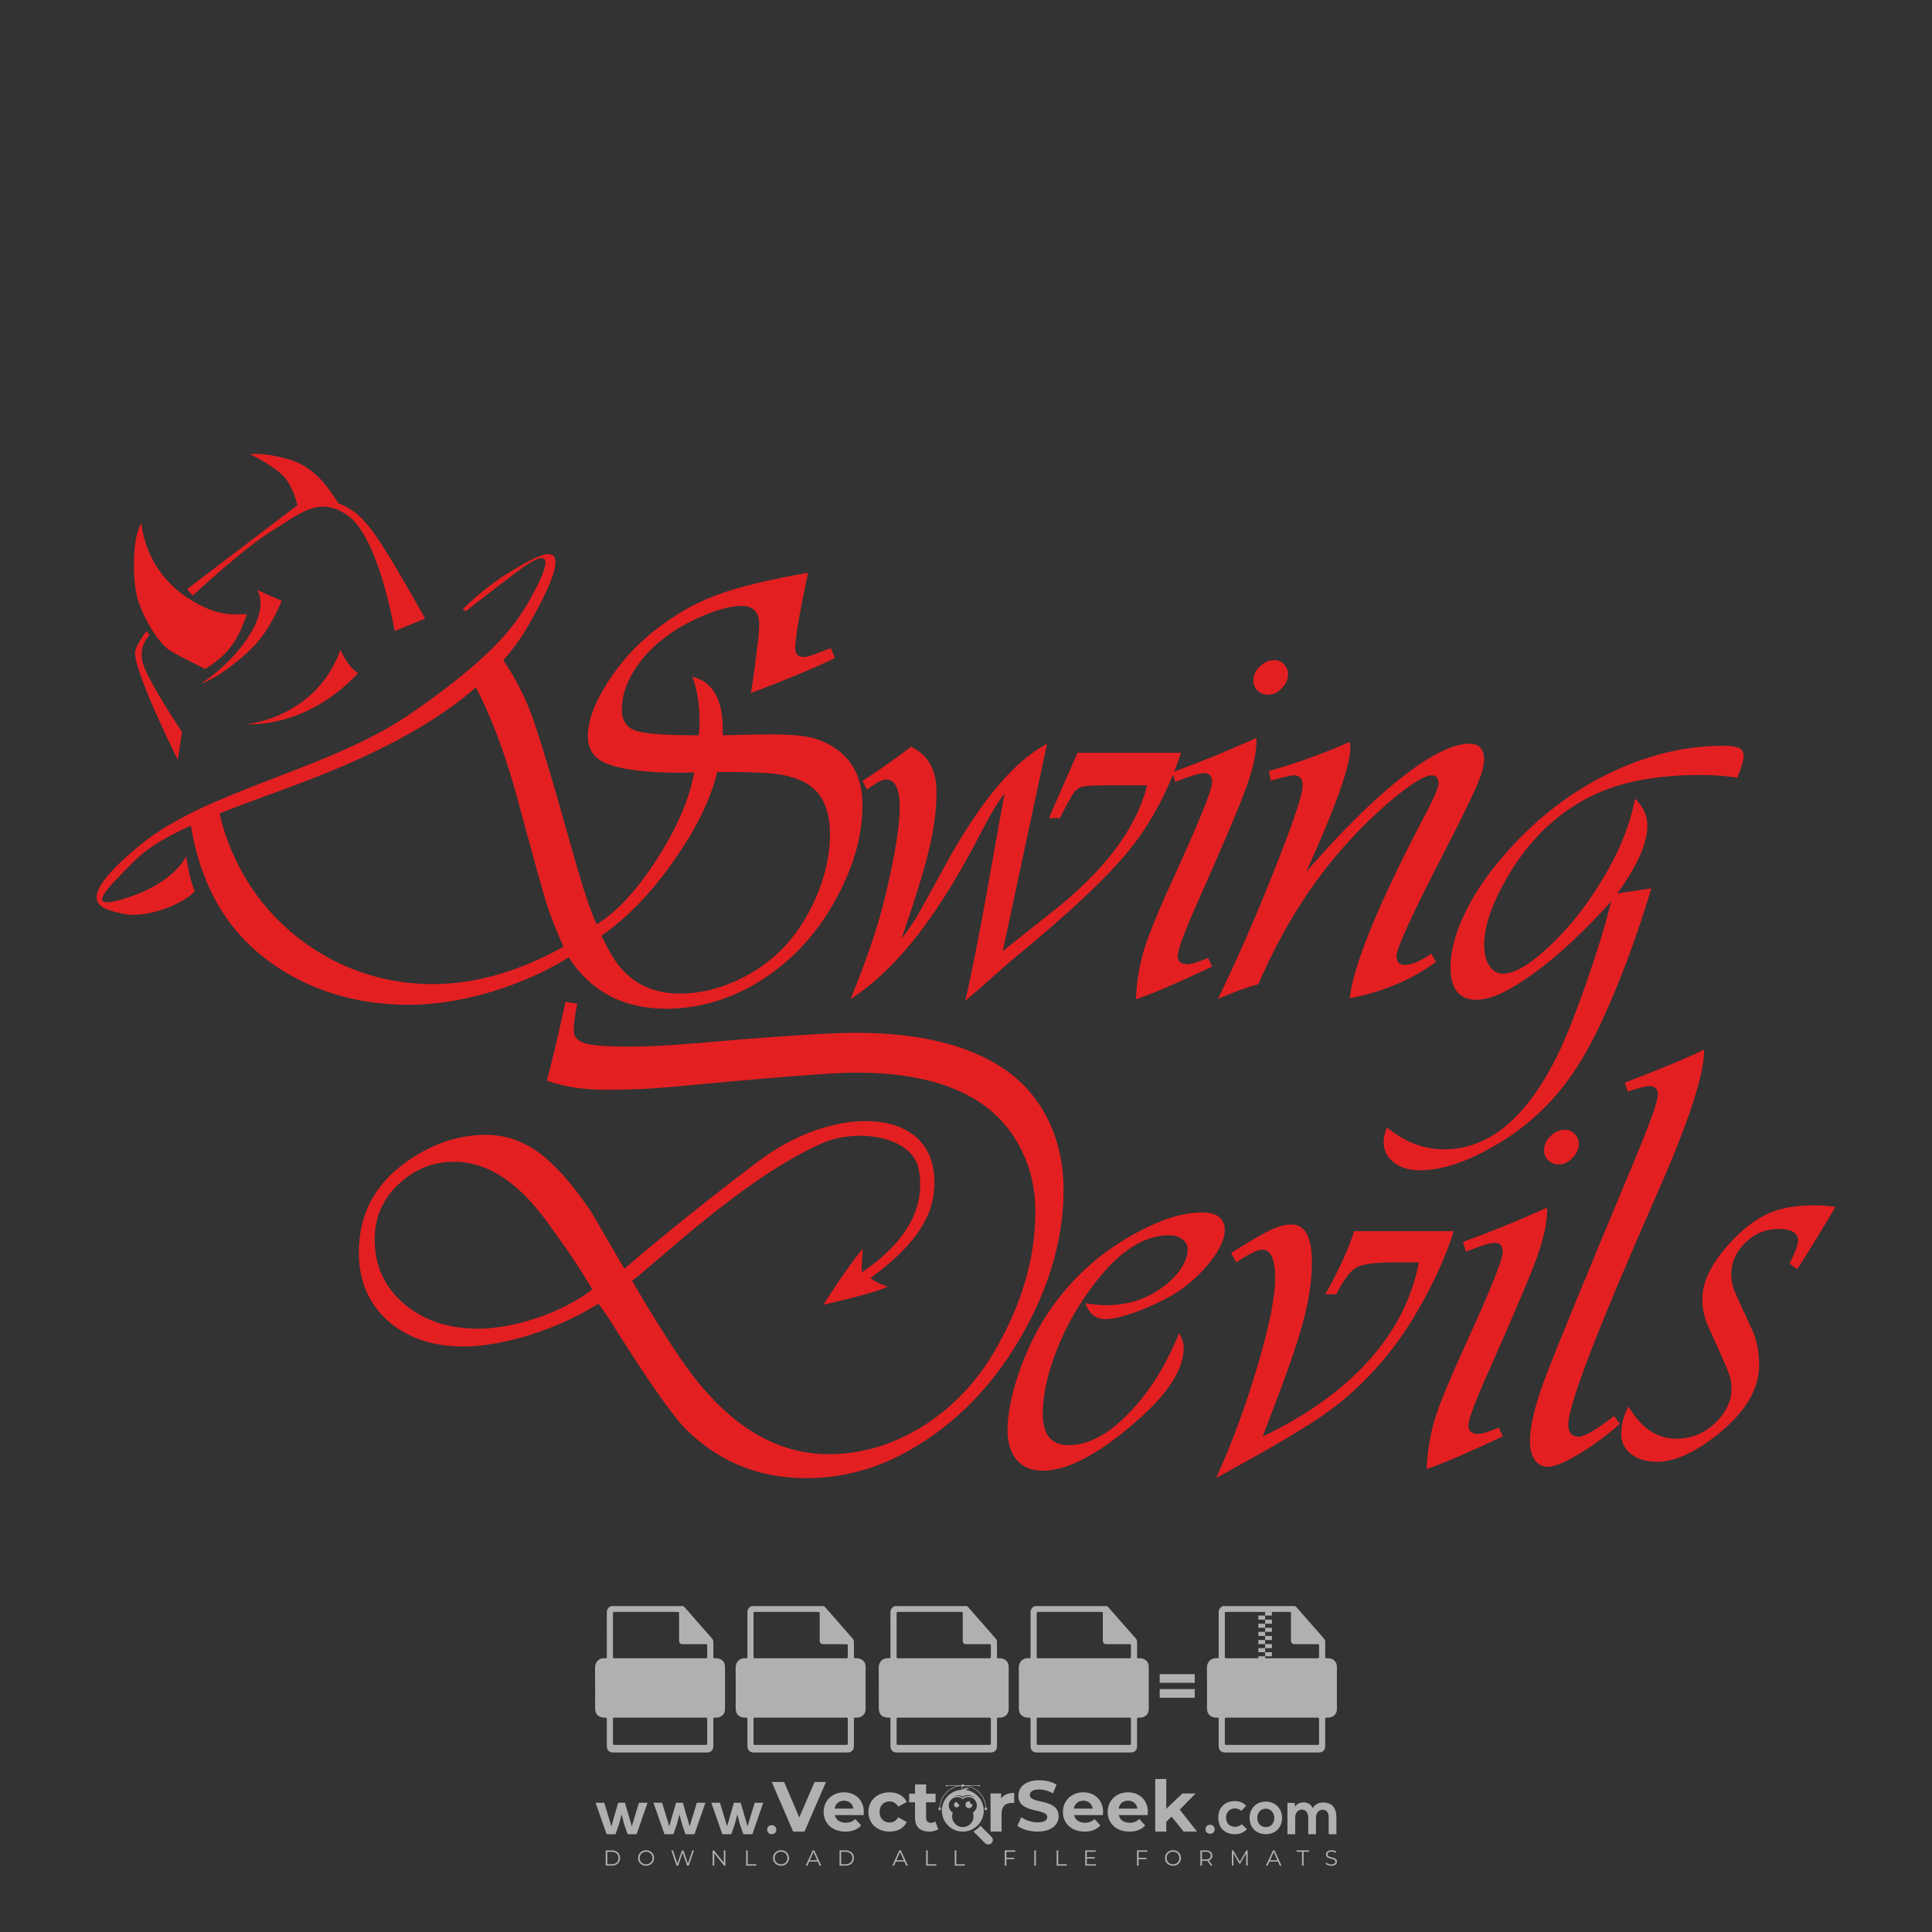 <?xml version="1.0" encoding="iso-8859-1"?>
<!-- Generator: Adobe Illustrator 27.0.0, SVG Export Plug-In . SVG Version: 6.00 Build 0)  -->
<svg version="1.1" id="Layer_1" xmlns="http://www.w3.org/2000/svg" xmlns:xlink="http://www.w3.org/1999/xlink" x="0px" y="0px"
	 viewBox="0 0 500 500" style="enable-background:new 0 0 500 500;" xml:space="preserve">
<rect x="0" y="0" width="500" height="500" fill="#333333" stroke="none"/>
<g id="watermark_1_">
	<g>
		<g id="watermark" style="opacity:0.61;">
			<g>
				<g>
					<g>
						<g>
							<polygon style="fill:#FFFFFF;" points="213.765,461.172 208.204,474.017 205.268,474.017 199.726,461.172 202.938,461.172 
								206.846,470.347 210.81,461.172 							"/>
						</g>
						<g>
							<path style="fill:#FFFFFF;" d="M223.507,469.741h-7.469c0.275,1.23,1.321,1.982,2.826,1.982c1.046,0,1.798-0.312,2.477-0.954
								l1.523,1.651c-0.917,1.046-2.294,1.597-4.074,1.597c-3.413,0-5.634-2.147-5.634-5.083c0-2.954,2.257-5.083,5.267-5.083
								c2.899,0,5.138,1.945,5.138,5.12C223.562,469.191,223.526,469.503,223.507,469.741 M216.002,468.071h4.863
								c-0.202-1.248-1.138-2.055-2.422-2.055C217.139,466.016,216.204,466.805,216.002,468.071"/>
						</g>
						<g>
							<path style="fill:#FFFFFF;" d="M224.735,468.934c0-2.973,2.294-5.083,5.505-5.083c2.074,0,3.707,0.899,4.423,2.514
								l-2.22,1.193c-0.532-0.936-1.321-1.358-2.221-1.358c-1.45,0-2.587,1.009-2.587,2.734c0,1.725,1.138,2.734,2.587,2.734
								c0.899,0,1.688-0.404,2.221-1.358l2.22,1.211c-0.716,1.578-2.349,2.495-4.423,2.495
								C227.029,474.017,224.735,471.907,224.735,468.934"/>
						</g>
						<g>
							<path style="fill:#FFFFFF;" d="M242.828,473.393c-0.587,0.422-1.45,0.624-2.331,0.624c-2.33,0-3.688-1.193-3.688-3.542
								v-4.055h-1.523v-2.202h1.523v-2.404h2.863v2.404h2.459v2.202h-2.459v4.019c0,0.844,0.458,1.303,1.229,1.303
								c0.422,0,0.844-0.128,1.156-0.367L242.828,473.393z"/>
						</g>
					</g>
					<g>
						<path style="fill:#FFFFFF;" d="M262.474,463.997v2.643c-0.238-0.018-0.422-0.037-0.642-0.037
							c-1.578,0-2.624,0.862-2.624,2.753v4.661h-2.863v-9.873h2.734v1.303C259.776,464.493,260.951,463.997,262.474,463.997"/>
					</g>
					<g>
						<path style="fill:#FFFFFF;" d="M263.299,472.53l1.009-2.239c1.083,0.789,2.697,1.339,4.239,1.339
							c1.762,0,2.477-0.587,2.477-1.376c0-2.404-7.469-0.752-7.469-5.524c0-2.184,1.762-4,5.413-4c1.615,0,3.267,0.385,4.459,1.138
							l-0.918,2.257c-1.193-0.679-2.422-1.009-3.56-1.009c-1.761,0-2.44,0.66-2.44,1.468c0,2.367,7.468,0.734,7.468,5.45
							c0,2.147-1.78,3.982-5.45,3.982C266.492,474.017,264.437,473.411,263.299,472.53"/>
					</g>
					<g>
						<path style="fill:#FFFFFF;" d="M285.428,469.741h-7.469c0.275,1.23,1.321,1.982,2.826,1.982c1.046,0,1.798-0.312,2.477-0.954
							l1.523,1.651c-0.918,1.046-2.294,1.597-4.074,1.597c-3.413,0-5.634-2.147-5.634-5.083c0-2.954,2.257-5.083,5.267-5.083
							c2.9,0,5.138,1.945,5.138,5.12C285.484,469.191,285.447,469.503,285.428,469.741 M277.923,468.071h4.863
							c-0.202-1.248-1.138-2.055-2.422-2.055C279.061,466.016,278.125,466.805,277.923,468.071"/>
					</g>
					<g>
						<path style="fill:#FFFFFF;" d="M297.007,469.741h-7.469c0.275,1.23,1.321,1.982,2.826,1.982c1.046,0,1.798-0.312,2.477-0.954
							l1.523,1.651c-0.918,1.046-2.294,1.597-4.074,1.597c-3.413,0-5.634-2.147-5.634-5.083c0-2.954,2.257-5.083,5.267-5.083
							c2.899,0,5.138,1.945,5.138,5.12C297.062,469.191,297.025,469.503,297.007,469.741 M289.501,468.071h4.863
							c-0.202-1.248-1.138-2.055-2.422-2.055C290.639,466.016,289.703,466.805,289.501,468.071"/>
					</g>
					<g>
						<polygon style="fill:#FFFFFF;" points="303.208,470.145 301.831,471.503 301.831,474.017 298.969,474.017 298.969,460.401 
							301.831,460.401 301.831,468.108 306.016,464.144 309.429,464.144 305.318,468.328 309.796,474.017 306.327,474.017 						"/>
					</g>
					<g>
						<path style="fill:#FFFFFF;" d="M256.601,475.359L256.601,475.359l-2.86-2.86c-0.435,0.508-0.953,0.943-1.534,1.284
							c-0.092,0.069-0.186,0.136-0.283,0.199l3.027,3.027c0.456,0.456,1.195,0.456,1.65,0
							C257.057,476.554,257.057,475.815,256.601,475.359"/>
					</g>
					<g>
						<path style="fill:#FFFFFF;" d="M249.984,463.244c0.221-0.173,0.495-0.281,0.797-0.281c0.042,0,0.083,0.002,0.124,0.006
							c-0.214-0.156-0.478-0.249-0.764-0.249c-0.395,0-0.744,0.18-0.981,0.458c-0.051,0-0.1,0.006-0.151,0.008
							c0.039-0.077,0.064-0.162,0.064-0.255c0-0.234-0.143-0.434-0.346-0.519c0.087,0.126,0.138,0.279,0.138,0.445
							c0,0.122-0.031,0.237-0.081,0.341c-2.811,0.201-5.03,2.539-5.03,5.4c0,2.993,2.426,5.42,5.42,5.42
							c2.993,0,5.42-2.426,5.42-5.42C254.595,465.879,252.593,463.635,249.984,463.244 M247.983,464.656
							c0.435,0,0.844,0.112,1.199,0.309c0.374-0.245,0.82-0.387,1.299-0.387c0.711,0,1.348,0.312,1.784,0.806
							c-0.435-0.379-1.004-0.61-1.627-0.61c-0.449,0-0.87,0.12-1.234,0.329c-0.079,0.046-0.156,0.096-0.229,0.15
							c-0.065-0.048-0.133-0.093-0.204-0.134c-0.369-0.219-0.8-0.344-1.26-0.344c-0.3,0-0.588,0.054-0.854,0.152
							C247.196,464.754,247.578,464.656,247.983,464.656 M251.772,469.098c0.115,0.305,0.181,0.634,0.181,0.979
							c0,1.534-1.244,2.777-2.778,2.777c-1.534,0-2.777-1.243-2.777-2.777c0-0.345,0.066-0.674,0.181-0.979
							c-0.62-0.382-1.035-1.064-1.035-1.846c0-1.197,0.971-2.168,2.168-2.168c0.565,0,1.078,0.218,1.463,0.572
							c0.386-0.354,0.899-0.572,1.464-0.572c1.197,0,2.168,0.971,2.168,2.168C252.807,468.034,252.392,468.716,251.772,469.098"/>
					</g>
					<g>
						<path style="fill:#FFFFFF;" d="M251.666,467.061c0,0.497-0.404,0.901-0.901,0.901c-0.497,0-0.901-0.404-0.901-0.901
							s0.404-0.901,0.901-0.901c0.101,0,0.197,0.017,0.287,0.047c-0.03,0.062-0.045,0.132-0.045,0.204
							c0,0.273,0.221,0.494,0.494,0.494c0.05,0,0.099-0.008,0.146-0.022C251.66,466.941,251.666,467,251.666,467.061"/>
					</g>
					<g>
						<path style="fill:#FFFFFF;" d="M248.255,467.061c0,0.376-0.305,0.681-0.681,0.681c-0.376,0-0.681-0.305-0.681-0.681
							s0.305-0.681,0.681-0.681c0.076,0,0.149,0.013,0.217,0.035c-0.023,0.047-0.034,0.1-0.034,0.155
							c0,0.206,0.167,0.374,0.374,0.374c0.038,0,0.075-0.006,0.11-0.017C248.25,466.97,248.255,467.015,248.255,467.061"/>
					</g>
					<g>
						<g>
							<g>
								<rect x="242.908" y="467.83" style="fill:#FFFFFF;" width="0.616" height="0.616"/>
							</g>
							<g>
								<rect x="254.827" y="467.83" style="fill:#FFFFFF;" width="0.616" height="0.616"/>
							</g>
							<g>
								<path style="fill:#FFFFFF;" d="M255.205,468.082h-0.14c0-3.248-2.642-5.89-5.89-5.89c-3.248,0-5.89,2.642-5.89,5.89h-0.14
									c0-1.611,0.627-3.125,1.766-4.264c1.139-1.139,2.653-1.766,4.264-1.766c1.611,0,3.125,0.627,4.264,1.766
									C254.578,464.957,255.205,466.471,255.205,468.082"/>
							</g>
						</g>
						<g>
							<rect x="248.868" y="461.814" style="fill:#FFFFFF;" width="0.616" height="0.616"/>
						</g>
						<g>
							<rect x="244.95" y="462.052" style="fill:#FFFFFF;" width="8.45" height="0.14"/>
						</g>
						<g>
							<path style="fill:#FFFFFF;" d="M245.174,462.15c0,0.108-0.088,0.196-0.196,0.196c-0.108,0-0.196-0.088-0.196-0.196
								c0-0.108,0.088-0.196,0.196-0.196C245.086,461.954,245.174,462.042,245.174,462.15"/>
						</g>
						<g>
							<path style="fill:#FFFFFF;" d="M253.596,462.15c0,0.108-0.088,0.196-0.196,0.196c-0.108,0-0.196-0.088-0.196-0.196
								c0-0.108,0.088-0.196,0.196-0.196C253.509,461.954,253.596,462.042,253.596,462.15"/>
						</g>
					</g>
				</g>
				<g>
					<path style="fill:#FFFFFF;" d="M314.356,473.409c0,1.559-2.364,1.559-2.364,0C311.993,471.851,314.356,471.851,314.356,473.409
						z"/>
				</g>
				<g>
					<g>
						<g>
							<path style="fill:#FFFFFF;" d="M161.739,466.549l1.772,6.088l1.855-6.088h2.215l-2.823,8.14h-2.33l-0.837-2.396l-0.722-2.708
								l-0.722,2.708l-0.837,2.396h-2.33l-2.839-8.14h2.231l1.855,6.088l1.756-6.088H161.739z"/>
						</g>
						<g>
							<path style="fill:#FFFFFF;" d="M176.713,466.549l1.772,6.088l1.855-6.088h2.215l-2.823,8.14h-2.33l-0.837-2.396l-0.722-2.708
								l-0.722,2.708l-0.837,2.396h-2.33l-2.839-8.14h2.231l1.855,6.088l1.756-6.088H176.713z"/>
						</g>
						<g>
							<path style="fill:#FFFFFF;" d="M191.687,466.549l1.772,6.088l1.855-6.088h2.215l-2.823,8.14h-2.33l-0.837-2.396l-0.722-2.708
								l-0.722,2.708l-0.837,2.396h-2.33l-2.839-8.14h2.231l1.855,6.088l1.756-6.088H191.687z"/>
						</g>
					</g>
					<g>
						<path style="fill:#FFFFFF;" d="M200.908,473.52c0,1.559-2.364,1.559-2.364,0C198.545,471.962,200.908,471.962,200.908,473.52z
							"/>
					</g>
					<g>
						<path style="fill:#FFFFFF;" d="M322.71,473.409c-0.935,0.919-1.919,1.28-3.117,1.28c-2.346,0-4.3-1.411-4.3-4.282
							s1.953-4.284,4.3-4.284c1.149,0,2.035,0.329,2.921,1.199l-1.264,1.329c-0.476-0.428-1.066-0.64-1.623-0.64
							c-1.346,0-2.33,0.985-2.33,2.396c0,1.542,1.05,2.362,2.297,2.362c0.64,0,1.28-0.18,1.772-0.672L322.71,473.409z"/>
					</g>
					<g>
						<path style="fill:#FFFFFF;" d="M331.805,470.472c0,2.33-1.591,4.217-4.217,4.217c-2.626,0-4.201-1.887-4.201-4.217
							c0-2.314,1.609-4.217,4.185-4.217C330.149,466.255,331.805,468.158,331.805,470.472z M325.389,470.472
							c0,1.231,0.739,2.38,2.199,2.38c1.46,0,2.199-1.149,2.199-2.38c0-1.215-0.854-2.396-2.199-2.396
							C326.144,468.077,325.389,469.258,325.389,470.472z"/>
					</g>
					<g>
						<path style="fill:#FFFFFF;" d="M338.572,474.689v-4.332c0-1.068-0.559-2.035-1.658-2.035c-1.082,0-1.722,0.967-1.722,2.035
							v4.332h-2.003v-8.107h1.855l0.148,0.985c0.426-0.82,1.362-1.116,2.133-1.116c0.969,0,1.937,0.394,2.396,1.51
							c0.723-1.149,1.658-1.478,2.708-1.478c2.297,0,3.43,1.412,3.43,3.84v4.365h-2.003v-4.365c0-1.066-0.442-1.97-1.526-1.97
							c-1.082,0-1.756,0.935-1.756,2.003v4.332H338.572z"/>
					</g>
				</g>
			</g>
		</g>
		<g style="opacity:0.61;">
			<g>
				<g>
					<path style="fill:#FFFFFF;" d="M345.988,431.299c-0.006-1.224-0.959-2.121-2.189-2.14c-0.924-0.014-0.832,0.12-0.834-0.867
						c-0.003-1.097-0.007-2.194,0.003-3.292c0.003-0.379-0.112-0.691-0.362-0.976c-2.342-2.668-4.678-5.342-7.019-8.011
						c-0.12-0.137-0.275-0.244-0.414-0.366c-6.214,0-12.427,0-18.641,0c-0.794,0.293-1.14,0.868-1.138,1.709
						c0.01,3.748,0.004,7.496,0.004,11.243c0,0.556-0.003,0.589-0.55,0.551c-1.497-0.102-2.516,0.986-2.497,2.492
						c0.044,3.476,0.013,6.953,0.014,10.429c0.001,1.58,0.867,2.443,2.45,2.449c0.582,0.002,0.582,0.002,0.582,0.6
						c0,2.219-0.001,4.438,0.001,6.657c0.001,1.192,0.58,1.771,1.768,1.771c8.013,0.001,16.027,0.001,24.04,0
						c1.168,0,1.755-0.583,1.757-1.745c0.002-2.256,0-4.512,0.001-6.768c0-0.512,0.002-0.511,0.52-0.515
						c0.271-0.002,0.541,0.008,0.809-0.058c0.996-0.246,1.69-1.044,1.694-2.069C346.003,438.696,346.005,434.997,345.988,431.299z
						 M317.537,417.162c5.337,0,10.674,0,16.01,0c0.548,0,0.554,0.007,0.554,0.561c0.001,2.243-0.001,4.486,0.001,6.73
						c0.001,0.811,0.249,1.059,1.06,1.059c1.91,0.001,3.821,0,5.731,0.001c0.458,0,0.479,0.021,0.481,0.483
						c0.003,0.887,0.002,1.775,0,2.662c-0.001,0.477-0.024,0.498-0.504,0.499c-3.895,0.001-7.79,0-11.684,0
						c-3.882,0-7.765,0-11.647,0c-0.55,0-0.552-0.001-0.552-0.561c-0.001-3.624-0.001-7.247,0-10.871
						C316.987,417.166,316.991,417.162,317.537,417.162z M340.822,451.579c-3.883,0.001-7.766,0-11.65,0c-3.871,0-7.742,0-11.613,0
						c-0.572,0-0.574-0.002-0.574-0.579c-0.001-1.997-0.001-3.994,0.001-5.991c0-0.464,0.023-0.486,0.478-0.487
						c7.803-0.001,15.607-0.001,23.41,0c0.478,0,0.499,0.02,0.499,0.503c0.002,1.997,0.001,3.994,0,5.991
						C341.375,451.574,341.37,451.579,340.822,451.579z"/>
				</g>
				<g>
					<g>
						<rect x="327.418" y="417.053" style="fill:#FFFFFF;" width="1.757" height="1.054"/>
					</g>
					<g>
						<rect x="325.662" y="418.107" style="fill:#FFFFFF;" width="1.757" height="1.054"/>
					</g>
					<g>
						<rect x="327.418" y="419.161" style="fill:#FFFFFF;" width="1.757" height="1.054"/>
					</g>
					<g>
						<rect x="325.662" y="420.215" style="fill:#FFFFFF;" width="1.757" height="1.054"/>
					</g>
					<g>
						<rect x="327.418" y="421.269" style="fill:#FFFFFF;" width="1.757" height="1.054"/>
					</g>
					<g>
						<rect x="325.662" y="422.323" style="fill:#FFFFFF;" width="1.757" height="1.054"/>
					</g>
					<g>
						<rect x="327.418" y="423.378" style="fill:#FFFFFF;" width="1.757" height="1.054"/>
					</g>
					<g>
						<rect x="325.662" y="424.432" style="fill:#FFFFFF;" width="1.757" height="1.054"/>
					</g>
					<g>
						<rect x="327.418" y="425.486" style="fill:#FFFFFF;" width="1.757" height="1.054"/>
					</g>
					<g>
						<rect x="325.662" y="426.54" style="fill:#FFFFFF;" width="1.757" height="1.054"/>
					</g>
					<g>
						<rect x="327.418" y="427.594" style="fill:#FFFFFF;" width="1.757" height="1.054"/>
					</g>
					<g>
						<rect x="325.662" y="428.648" style="fill:#FFFFFF;" width="1.757" height="1.054"/>
					</g>
				</g>
			</g>
			<g>
				<path style="fill:#FFFFFF;" d="M187.637,431.299c-0.006-1.224-0.959-2.121-2.189-2.14c-0.924-0.014-0.832,0.12-0.834-0.867
					c-0.003-1.097-0.007-2.194,0.003-3.292c0.003-0.379-0.112-0.691-0.362-0.976c-2.342-2.668-4.678-5.342-7.019-8.011
					c-0.12-0.137-0.275-0.244-0.414-0.366c-6.214,0-12.427,0-18.641,0c-0.794,0.293-1.14,0.868-1.138,1.709
					c0.01,3.748,0.004,7.496,0.004,11.243c0,0.556-0.003,0.589-0.55,0.551c-1.497-0.102-2.516,0.986-2.497,2.492
					c0.044,3.476,0.013,6.953,0.014,10.429c0.001,1.58,0.867,2.443,2.45,2.449c0.582,0.002,0.582,0.002,0.582,0.6
					c0,2.219-0.001,4.438,0.001,6.657c0.001,1.192,0.58,1.771,1.768,1.771c8.013,0.001,16.027,0.001,24.04,0
					c1.168,0,1.755-0.583,1.757-1.745c0.002-2.256,0-4.512,0.001-6.768c0-0.512,0.002-0.511,0.52-0.515
					c0.271-0.002,0.541,0.008,0.809-0.058c0.996-0.246,1.69-1.044,1.694-2.069C187.652,438.696,187.655,434.997,187.637,431.299z
					 M159.187,417.162c5.337,0,10.674,0,16.01,0c0.548,0,0.554,0.007,0.554,0.561c0.001,2.243-0.001,4.486,0.001,6.73
					c0.001,0.811,0.249,1.059,1.06,1.059c1.91,0.001,3.821,0,5.731,0.001c0.458,0,0.479,0.021,0.481,0.483
					c0.003,0.887,0.002,1.775,0,2.662c-0.001,0.477-0.024,0.498-0.504,0.499c-3.895,0.001-7.79,0-11.684,0
					c-3.882,0-7.765,0-11.647,0c-0.55,0-0.552-0.001-0.552-0.561c-0.001-3.624-0.001-7.247,0-10.871
					C158.636,417.166,158.64,417.162,159.187,417.162z M182.472,451.579c-3.883,0.001-7.766,0-11.65,0c-3.871,0-7.742,0-11.613,0
					c-0.572,0-0.574-0.002-0.574-0.579c-0.001-1.997-0.001-3.994,0.001-5.991c0-0.464,0.023-0.486,0.478-0.487
					c7.803-0.001,15.607-0.001,23.41,0c0.478,0,0.499,0.02,0.499,0.503c0.002,1.997,0.001,3.994,0,5.991
					C183.024,451.574,183.019,451.579,182.472,451.579z"/>
			</g>
			<g>
				<path style="fill:#FFFFFF;" d="M159.779,440.669v-7.897h2.779c0.375,0,0.726,0.061,1.053,0.182
					c0.327,0.121,0.612,0.292,0.855,0.513c0.242,0.221,0.434,0.483,0.573,0.789c0.14,0.305,0.21,0.642,0.21,1.009
					c0,0.375-0.07,0.715-0.21,1.02c-0.14,0.305-0.331,0.568-0.573,0.789c-0.243,0.221-0.528,0.392-0.855,0.513
					c-0.327,0.121-0.678,0.182-1.053,0.182h-1.29v2.901H159.779z M162.58,436.356c0.39,0,0.684-0.111,0.882-0.331
					c0.199-0.22,0.298-0.474,0.298-0.761c0-0.14-0.024-0.276-0.072-0.408c-0.048-0.132-0.121-0.248-0.221-0.347
					c-0.099-0.099-0.223-0.178-0.37-0.237c-0.147-0.059-0.32-0.089-0.518-0.089h-1.312v2.173H162.58z"/>
				<path style="fill:#FFFFFF;" d="M166.308,432.771h1.731l3.177,5.294h0.088l-0.088-1.522v-3.772h1.478v7.897h-1.566l-3.353-5.592
					h-0.088l0.088,1.522v4.07h-1.467V432.771z"/>
				<path style="fill:#FFFFFF;" d="M177.922,436.334h3.872c0.022,0.089,0.04,0.195,0.055,0.32c0.014,0.125,0.022,0.25,0.022,0.375
					c0,0.507-0.077,0.985-0.231,1.434c-0.154,0.449-0.397,0.849-0.728,1.202c-0.353,0.375-0.776,0.666-1.268,0.871
					c-0.493,0.206-1.055,0.309-1.688,0.309c-0.574,0-1.114-0.103-1.622-0.309c-0.507-0.206-0.948-0.492-1.323-0.86
					c-0.375-0.367-0.673-0.803-0.894-1.307c-0.221-0.504-0.331-1.053-0.331-1.649c0-0.595,0.11-1.145,0.331-1.649
					c0.221-0.504,0.518-0.939,0.894-1.307c0.375-0.367,0.816-0.654,1.323-0.86c0.507-0.206,1.048-0.309,1.622-0.309
					c0.64,0,1.211,0.11,1.715,0.331c0.504,0.221,0.935,0.526,1.296,0.915l-1.025,1.004c-0.258-0.272-0.544-0.48-0.861-0.623
					c-0.316-0.143-0.695-0.215-1.136-0.215c-0.361,0-0.703,0.065-1.026,0.193c-0.324,0.129-0.607,0.311-0.85,0.546
					c-0.242,0.235-0.436,0.52-0.579,0.855c-0.143,0.335-0.215,0.708-0.215,1.119c0,0.412,0.072,0.785,0.215,1.12
					c0.143,0.335,0.338,0.62,0.584,0.855c0.246,0.235,0.531,0.418,0.855,0.546c0.323,0.129,0.669,0.193,1.037,0.193
					c0.419,0,0.773-0.061,1.064-0.182c0.29-0.121,0.538-0.278,0.744-0.469c0.148-0.132,0.275-0.3,0.381-0.502
					c0.106-0.202,0.189-0.428,0.248-0.678h-2.482V436.334z"/>
			</g>
			<g>
				<path style="fill:#FFFFFF;" d="M224.019,431.299c-0.006-1.224-0.959-2.121-2.189-2.14c-0.924-0.014-0.832,0.12-0.834-0.867
					c-0.003-1.097-0.007-2.194,0.003-3.292c0.003-0.379-0.112-0.691-0.362-0.976c-2.342-2.668-4.678-5.342-7.019-8.011
					c-0.12-0.137-0.275-0.244-0.414-0.366c-6.214,0-12.427,0-18.641,0c-0.794,0.293-1.14,0.868-1.138,1.709
					c0.01,3.748,0.004,7.496,0.004,11.243c0,0.556-0.003,0.589-0.55,0.551c-1.497-0.102-2.516,0.986-2.497,2.492
					c0.044,3.476,0.013,6.953,0.014,10.429c0.001,1.58,0.867,2.443,2.45,2.449c0.582,0.002,0.582,0.002,0.582,0.6
					c0,2.219-0.001,4.438,0.001,6.657c0.001,1.192,0.58,1.771,1.768,1.771c8.013,0.001,16.027,0.001,24.04,0
					c1.168,0,1.755-0.583,1.757-1.745c0.002-2.256,0-4.512,0.001-6.768c0-0.512,0.002-0.511,0.52-0.515
					c0.271-0.002,0.541,0.008,0.809-0.058c0.997-0.246,1.69-1.044,1.694-2.069C224.034,438.696,224.036,434.997,224.019,431.299z
					 M195.568,417.162c5.337,0,10.674,0,16.01,0c0.548,0,0.554,0.007,0.554,0.561c0.001,2.243-0.001,4.486,0.001,6.73
					c0.001,0.811,0.249,1.059,1.06,1.059c1.91,0.001,3.821,0,5.731,0.001c0.458,0,0.479,0.021,0.481,0.483
					c0.003,0.887,0.002,1.775,0,2.662c-0.001,0.477-0.024,0.498-0.504,0.499c-3.895,0.001-7.79,0-11.684,0
					c-3.882,0-7.765,0-11.647,0c-0.55,0-0.552-0.001-0.552-0.561c-0.001-3.624-0.001-7.247,0-10.871
					C195.018,417.166,195.022,417.162,195.568,417.162z M218.854,451.579c-3.883,0.001-7.766,0-11.65,0c-3.871,0-7.742,0-11.613,0
					c-0.572,0-0.574-0.002-0.574-0.579c-0.001-1.997-0.001-3.994,0.001-5.991c0-0.464,0.023-0.486,0.478-0.487
					c7.803-0.001,15.607-0.001,23.41,0c0.478,0,0.499,0.02,0.499,0.503c0.002,1.997,0.001,3.994,0,5.991
					C219.406,451.574,219.401,451.579,218.854,451.579z"/>
			</g>
			<g>
				<path style="fill:#FFFFFF;" d="M205.111,432.771h1.699l2.967,7.897h-1.644l-0.651-1.886h-3.044l-0.651,1.886h-1.643
					L205.111,432.771z M206.997,437.415l-0.706-1.974l-0.287-0.96h-0.088l-0.287,0.96l-0.706,1.974H206.997z"/>
				<path style="fill:#FFFFFF;" d="M211.331,434.536c-0.125,0-0.245-0.024-0.359-0.072c-0.114-0.048-0.213-0.114-0.298-0.199
					c-0.084-0.084-0.151-0.182-0.198-0.292c-0.048-0.11-0.072-0.232-0.072-0.364s0.024-0.254,0.072-0.364
					c0.048-0.11,0.114-0.208,0.198-0.292c0.084-0.084,0.184-0.151,0.298-0.198c0.114-0.048,0.233-0.072,0.359-0.072
					c0.257,0,0.478,0.09,0.662,0.27c0.184,0.181,0.276,0.399,0.276,0.656s-0.092,0.476-0.276,0.656
					C211.809,434.446,211.589,434.536,211.331,434.536z M210.615,440.669v-5.404h1.445v5.404H210.615z"/>
			</g>
			<g>
				<path style="fill:#FFFFFF;" d="M261.044,431.299c-0.006-1.224-0.959-2.121-2.189-2.14c-0.924-0.014-0.832,0.12-0.834-0.867
					c-0.003-1.097-0.007-2.194,0.003-3.292c0.003-0.379-0.112-0.691-0.362-0.976c-2.342-2.668-4.678-5.342-7.019-8.011
					c-0.12-0.137-0.275-0.244-0.414-0.366c-6.214,0-12.427,0-18.641,0c-0.794,0.293-1.14,0.868-1.138,1.709
					c0.01,3.748,0.004,7.496,0.004,11.243c0,0.556-0.003,0.589-0.55,0.551c-1.497-0.102-2.516,0.986-2.497,2.492
					c0.044,3.476,0.013,6.953,0.014,10.429c0.001,1.58,0.867,2.443,2.45,2.449c0.582,0.002,0.582,0.002,0.582,0.6
					c0,2.219-0.001,4.438,0.001,6.657c0.001,1.192,0.58,1.771,1.768,1.771c8.013,0.001,16.027,0.001,24.04,0
					c1.168,0,1.755-0.583,1.757-1.745c0.002-2.256,0-4.512,0.001-6.768c0-0.512,0.002-0.511,0.52-0.515
					c0.271-0.002,0.541,0.008,0.809-0.058c0.996-0.246,1.69-1.044,1.694-2.069C261.059,438.696,261.061,434.997,261.044,431.299z
					 M232.593,417.162c5.337,0,10.674,0,16.01,0c0.548,0,0.554,0.007,0.554,0.561c0.001,2.243-0.001,4.486,0.001,6.73
					c0.001,0.811,0.249,1.059,1.06,1.059c1.91,0.001,3.821,0,5.731,0.001c0.458,0,0.479,0.021,0.481,0.483
					c0.003,0.887,0.002,1.775,0,2.662c-0.001,0.477-0.024,0.498-0.504,0.499c-3.895,0.001-7.79,0-11.684,0
					c-3.882,0-7.765,0-11.647,0c-0.55,0-0.552-0.001-0.552-0.561c-0.001-3.624-0.001-7.247,0-10.871
					C232.042,417.166,232.047,417.162,232.593,417.162z M255.878,451.579c-3.883,0.001-7.766,0-11.65,0c-3.871,0-7.742,0-11.613,0
					c-0.572,0-0.574-0.002-0.574-0.579c-0.001-1.997-0.001-3.994,0.001-5.991c0-0.464,0.023-0.486,0.478-0.487
					c7.803-0.001,15.607-0.001,23.41,0c0.478,0,0.499,0.02,0.499,0.503c0.002,1.997,0.001,3.994,0,5.991
					C256.431,451.574,256.426,451.579,255.878,451.579z"/>
			</g>
			<g>
				<path style="fill:#FFFFFF;" d="M236.361,440.845c-0.338,0-0.662-0.048-0.971-0.143c-0.309-0.095-0.592-0.239-0.849-0.43
					c-0.257-0.191-0.481-0.425-0.673-0.7c-0.191-0.276-0.342-0.597-0.452-0.965l1.401-0.551c0.103,0.397,0.283,0.726,0.54,0.987
					c0.257,0.261,0.596,0.392,1.015,0.392c0.154,0,0.303-0.02,0.447-0.061c0.143-0.04,0.272-0.099,0.386-0.176
					s0.204-0.175,0.27-0.292c0.066-0.118,0.099-0.254,0.099-0.408c0-0.147-0.026-0.279-0.077-0.397
					c-0.051-0.117-0.138-0.227-0.259-0.331c-0.121-0.103-0.28-0.202-0.475-0.298c-0.195-0.095-0.435-0.195-0.722-0.298l-0.485-0.176
					c-0.213-0.073-0.429-0.173-0.645-0.298c-0.217-0.125-0.413-0.276-0.59-0.452c-0.177-0.176-0.322-0.384-0.436-0.623
					c-0.114-0.239-0.171-0.509-0.171-0.81c0-0.309,0.06-0.597,0.182-0.866c0.121-0.268,0.294-0.503,0.518-0.706
					c0.224-0.202,0.492-0.36,0.805-0.474s0.66-0.171,1.042-0.171c0.397,0,0.74,0.053,1.031,0.16
					c0.291,0.107,0.537,0.243,0.739,0.408c0.202,0.165,0.366,0.348,0.491,0.546c0.125,0.199,0.217,0.386,0.276,0.563l-1.312,0.551
					c-0.074-0.221-0.208-0.419-0.402-0.596c-0.195-0.176-0.462-0.265-0.8-0.265c-0.324,0-0.592,0.075-0.805,0.226
					c-0.213,0.151-0.32,0.348-0.32,0.59c0,0.235,0.103,0.436,0.309,0.601c0.206,0.165,0.533,0.325,0.982,0.48l0.497,0.165
					c0.316,0.111,0.605,0.237,0.866,0.381c0.261,0.143,0.485,0.314,0.673,0.513c0.187,0.199,0.331,0.425,0.43,0.678
					c0.1,0.254,0.149,0.546,0.149,0.877c0,0.412-0.083,0.767-0.248,1.064c-0.165,0.298-0.377,0.542-0.634,0.734
					c-0.258,0.191-0.548,0.335-0.872,0.43C236.986,440.797,236.67,440.845,236.361,440.845z"/>
				<path style="fill:#FFFFFF;" d="M239.516,432.771h1.61l1.633,4.754l0.287,1.015h0.088l0.309-1.015l1.699-4.754h1.61l-2.879,7.897
					h-1.566L239.516,432.771z"/>
				<path style="fill:#FFFFFF;" d="M251.097,436.334h3.871c0.022,0.089,0.04,0.195,0.055,0.32c0.015,0.125,0.023,0.25,0.023,0.375
					c0,0.507-0.078,0.985-0.232,1.434c-0.154,0.449-0.397,0.849-0.728,1.202c-0.353,0.375-0.775,0.666-1.268,0.871
					c-0.493,0.206-1.055,0.309-1.688,0.309c-0.574,0-1.114-0.103-1.621-0.309c-0.507-0.206-0.949-0.492-1.324-0.86
					c-0.375-0.367-0.673-0.803-0.894-1.307c-0.22-0.504-0.331-1.053-0.331-1.649c0-0.595,0.11-1.145,0.331-1.649
					c0.221-0.504,0.518-0.939,0.894-1.307c0.375-0.367,0.816-0.654,1.324-0.86c0.507-0.206,1.047-0.309,1.621-0.309
					c0.64,0,1.211,0.11,1.715,0.331c0.504,0.221,0.936,0.526,1.296,0.915l-1.026,1.004c-0.257-0.272-0.544-0.48-0.861-0.623
					c-0.316-0.143-0.694-0.215-1.136-0.215c-0.36,0-0.702,0.065-1.026,0.193c-0.323,0.129-0.607,0.311-0.849,0.546
					c-0.243,0.235-0.436,0.52-0.579,0.855c-0.143,0.335-0.215,0.708-0.215,1.119c0,0.412,0.072,0.785,0.215,1.12
					c0.143,0.335,0.338,0.62,0.585,0.855c0.246,0.235,0.531,0.418,0.854,0.546c0.324,0.129,0.669,0.193,1.037,0.193
					c0.419,0,0.774-0.061,1.064-0.182c0.29-0.121,0.539-0.278,0.745-0.469c0.147-0.132,0.274-0.3,0.38-0.502
					c0.107-0.202,0.189-0.428,0.248-0.678h-2.482V436.334z"/>
			</g>
			<g>
				<path style="fill:#FFFFFF;" d="M297.3,431.299c-0.006-1.224-0.959-2.121-2.189-2.14c-0.924-0.014-0.832,0.12-0.834-0.867
					c-0.003-1.097-0.007-2.194,0.003-3.292c0.003-0.379-0.112-0.691-0.362-0.976c-2.342-2.668-4.678-5.342-7.019-8.011
					c-0.12-0.137-0.275-0.244-0.414-0.366c-6.214,0-12.427,0-18.641,0c-0.794,0.293-1.14,0.868-1.138,1.709
					c0.01,3.748,0.004,7.496,0.004,11.243c0,0.556-0.003,0.589-0.55,0.551c-1.497-0.102-2.516,0.986-2.497,2.492
					c0.044,3.476,0.013,6.953,0.014,10.429c0.001,1.58,0.867,2.443,2.45,2.449c0.582,0.002,0.582,0.002,0.582,0.6
					c0,2.219-0.001,4.438,0.001,6.657c0.001,1.192,0.58,1.771,1.768,1.771c8.013,0.001,16.027,0.001,24.04,0
					c1.168,0,1.755-0.583,1.757-1.745c0.002-2.256,0-4.512,0.001-6.768c0-0.512,0.002-0.511,0.52-0.515
					c0.271-0.002,0.541,0.008,0.809-0.058c0.996-0.246,1.69-1.044,1.694-2.069C297.315,438.696,297.318,434.997,297.3,431.299z
					 M268.85,417.162c5.337,0,10.674,0,16.01,0c0.548,0,0.554,0.007,0.554,0.561c0.001,2.243-0.001,4.486,0.001,6.73
					c0.001,0.811,0.249,1.059,1.06,1.059c1.91,0.001,3.821,0,5.731,0.001c0.458,0,0.479,0.021,0.481,0.483
					c0.003,0.887,0.002,1.775,0,2.662c-0.001,0.477-0.024,0.498-0.504,0.499c-3.895,0.001-7.79,0-11.684,0
					c-3.882,0-7.765,0-11.647,0c-0.55,0-0.552-0.001-0.552-0.561c-0.001-3.624-0.001-7.247,0-10.871
					C268.299,417.166,268.303,417.162,268.85,417.162z M292.135,451.579c-3.883,0.001-7.766,0-11.65,0c-3.871,0-7.742,0-11.613,0
					c-0.572,0-0.574-0.002-0.574-0.579c-0.001-1.997-0.001-3.994,0.001-5.991c0-0.464,0.023-0.486,0.478-0.487
					c7.803-0.001,15.607-0.001,23.41,0c0.478,0,0.499,0.02,0.499,0.503c0.001,1.997,0.001,3.994,0,5.991
					C292.687,451.574,292.682,451.579,292.135,451.579z"/>
			</g>
			<g>
				<path style="fill:#FFFFFF;" d="M272.966,434.183v1.831h3.165v1.412h-3.165v1.831h3.518v1.412h-5.007v-7.897h5.007v1.412H272.966
					z"/>
				<path style="fill:#FFFFFF;" d="M277.852,440.669v-7.897h2.779c0.375,0,0.726,0.061,1.053,0.182
					c0.327,0.121,0.612,0.292,0.855,0.513c0.243,0.221,0.434,0.483,0.574,0.789c0.14,0.305,0.209,0.642,0.209,1.009
					c0,0.375-0.07,0.715-0.209,1.02c-0.14,0.305-0.331,0.568-0.574,0.789c-0.243,0.221-0.528,0.392-0.855,0.513
					c-0.327,0.121-0.678,0.182-1.053,0.182h-1.29v2.901H277.852z M280.653,436.356c0.389,0,0.684-0.111,0.882-0.331
					c0.199-0.22,0.298-0.474,0.298-0.761c0-0.14-0.024-0.276-0.072-0.408c-0.048-0.132-0.121-0.248-0.221-0.347
					c-0.099-0.099-0.222-0.178-0.37-0.237c-0.147-0.059-0.32-0.089-0.518-0.089h-1.312v2.173H280.653z"/>
				<path style="fill:#FFFFFF;" d="M286.797,440.845c-0.338,0-0.662-0.048-0.971-0.143c-0.309-0.095-0.592-0.239-0.849-0.43
					c-0.257-0.191-0.482-0.425-0.673-0.7c-0.191-0.276-0.342-0.597-0.452-0.965l1.401-0.551c0.103,0.397,0.283,0.726,0.541,0.987
					c0.257,0.261,0.595,0.392,1.015,0.392c0.154,0,0.303-0.02,0.447-0.061c0.143-0.04,0.272-0.099,0.386-0.176
					c0.114-0.077,0.204-0.175,0.27-0.292c0.066-0.118,0.1-0.254,0.1-0.408c0-0.147-0.026-0.279-0.077-0.397
					c-0.051-0.117-0.138-0.227-0.259-0.331c-0.121-0.103-0.279-0.202-0.474-0.298c-0.195-0.095-0.436-0.195-0.723-0.298
					l-0.485-0.176c-0.213-0.073-0.428-0.173-0.645-0.298c-0.217-0.125-0.414-0.276-0.59-0.452c-0.176-0.176-0.322-0.384-0.436-0.623
					c-0.114-0.239-0.171-0.509-0.171-0.81c0-0.309,0.061-0.597,0.182-0.866c0.121-0.268,0.294-0.503,0.518-0.706
					c0.224-0.202,0.493-0.36,0.805-0.474c0.312-0.114,0.66-0.171,1.042-0.171c0.397,0,0.741,0.053,1.031,0.16
					c0.29,0.107,0.537,0.243,0.739,0.408c0.202,0.165,0.365,0.348,0.491,0.546c0.125,0.199,0.217,0.386,0.276,0.563l-1.312,0.551
					c-0.074-0.221-0.208-0.419-0.403-0.596c-0.195-0.176-0.462-0.265-0.799-0.265c-0.324,0-0.592,0.075-0.805,0.226
					c-0.213,0.151-0.32,0.348-0.32,0.59c0,0.235,0.103,0.436,0.309,0.601c0.206,0.165,0.533,0.325,0.982,0.48l0.496,0.165
					c0.316,0.111,0.605,0.237,0.866,0.381c0.261,0.143,0.485,0.314,0.673,0.513c0.187,0.199,0.331,0.425,0.43,0.678
					c0.099,0.254,0.149,0.546,0.149,0.877c0,0.412-0.083,0.767-0.248,1.064c-0.165,0.298-0.377,0.542-0.634,0.734
					c-0.258,0.191-0.548,0.335-0.872,0.43C287.422,440.797,287.105,440.845,286.797,440.845z"/>
			</g>
			<g>
				<path style="fill:#FFFFFF;" d="M321.394,439.168l4.004-4.985h-3.827v-1.412h5.559v1.5l-3.96,4.985h4.004v1.412h-5.779V439.168z"
					/>
				<path style="fill:#FFFFFF;" d="M328.409,432.771h1.489v7.897h-1.489V432.771z"/>
				<path style="fill:#FFFFFF;" d="M331.486,440.669v-7.897h2.779c0.375,0,0.726,0.061,1.053,0.182
					c0.327,0.121,0.612,0.292,0.855,0.513s0.434,0.483,0.574,0.789c0.14,0.305,0.209,0.642,0.209,1.009
					c0,0.375-0.07,0.715-0.209,1.02c-0.14,0.305-0.331,0.568-0.574,0.789c-0.243,0.221-0.528,0.392-0.855,0.513
					c-0.327,0.121-0.678,0.182-1.053,0.182h-1.29v2.901H331.486z M334.288,436.356c0.389,0,0.684-0.111,0.882-0.331
					c0.199-0.22,0.298-0.474,0.298-0.761c0-0.14-0.024-0.276-0.072-0.408c-0.048-0.132-0.121-0.248-0.221-0.347
					c-0.099-0.099-0.222-0.178-0.37-0.237c-0.147-0.059-0.32-0.089-0.518-0.089h-1.312v2.173H334.288z"/>
			</g>
		</g>
		<g style="opacity:0.61;">
			<path style="fill:#FFFFFF;" d="M300.133,433.27h9.067v2.242h-9.067V433.27z M300.133,437.136h9.067v2.243h-9.067V437.136z"/>
		</g>
	</g>
	<g style="opacity:0.61;">
		<path style="fill:#FFFFFF;" d="M156.756,478.878h1.607c1.263,0,2.114,0.812,2.114,1.974c0,1.161-0.851,1.973-2.114,1.973h-1.607
			V478.878z M158.34,482.464c1.049,0,1.725-0.665,1.725-1.612c0-0.947-0.677-1.613-1.725-1.613h-1.167v3.225H158.34z"/>
		<path style="fill:#FFFFFF;" d="M165.139,480.851c0-1.15,0.879-2.007,2.075-2.007c1.184,0,2.069,0.851,2.069,2.007
			c0,1.156-0.885,2.007-2.069,2.007C166.019,482.858,165.139,482.002,165.139,480.851z M168.866,480.851
			c0-0.942-0.705-1.635-1.652-1.635c-0.953,0-1.663,0.693-1.663,1.635c0,0.941,0.71,1.635,1.663,1.635
			C168.162,482.486,168.866,481.793,168.866,480.851z"/>
		<path style="fill:#FFFFFF;" d="M179.596,478.878l-1.331,3.947h-0.44l-1.156-3.366l-1.161,3.366h-0.434l-1.331-3.947h0.429
			l1.139,3.394l1.178-3.394h0.389l1.161,3.411l1.156-3.411H179.596z"/>
		<path style="fill:#FFFFFF;" d="M187.731,478.878v3.947h-0.344l-2.537-3.202v3.202h-0.417v-3.947h0.344l2.543,3.203v-3.203H187.731
			z"/>
		<path style="fill:#FFFFFF;" d="M193.093,478.878h0.417v3.586h2.21v0.361h-2.627V478.878z"/>
		<path style="fill:#FFFFFF;" d="M200.061,480.851c0-1.15,0.879-2.007,2.075-2.007c1.184,0,2.069,0.851,2.069,2.007
			c0,1.156-0.885,2.007-2.069,2.007C200.941,482.858,200.061,482.002,200.061,480.851z M203.788,480.851
			c0-0.942-0.705-1.635-1.652-1.635c-0.953,0-1.663,0.693-1.663,1.635c0,0.941,0.71,1.635,1.663,1.635
			C203.083,482.486,203.788,481.793,203.788,480.851z"/>
		<path style="fill:#FFFFFF;" d="M211.636,481.77h-2.199l-0.474,1.054h-0.434l1.804-3.947h0.412l1.804,3.947h-0.44L211.636,481.77z
			 M211.484,481.432l-0.947-2.12l-0.947,2.12H211.484z"/>
		<path style="fill:#FFFFFF;" d="M217.28,478.878h1.607c1.263,0,2.114,0.812,2.114,1.974c0,1.161-0.851,1.973-2.114,1.973h-1.607
			V478.878z M218.864,482.464c1.049,0,1.725-0.665,1.725-1.612c0-0.947-0.677-1.613-1.725-1.613h-1.167v3.225H218.864z"/>
		<path style="fill:#FFFFFF;" d="M234.041,481.77h-2.199l-0.474,1.054h-0.434l1.804-3.947h0.412l1.804,3.947h-0.44L234.041,481.77z
			 M233.889,481.432l-0.947-2.12l-0.947,2.12H233.889z"/>
		<path style="fill:#FFFFFF;" d="M239.685,478.878h0.417v3.586h2.21v0.361h-2.627V478.878z"/>
		<path style="fill:#FFFFFF;" d="M247.082,478.878h0.417v3.586h2.21v0.361h-2.627V478.878z"/>
		<path style="fill:#FFFFFF;" d="M260.449,479.239v1.551h2.041v0.361h-2.041v1.675h-0.417v-3.947h2.706v0.361H260.449z"/>
		<path style="fill:#FFFFFF;" d="M267.678,478.878h0.417v3.947h-0.417V478.878z"/>
		<path style="fill:#FFFFFF;" d="M273.456,478.878h0.417v3.586h2.21v0.361h-2.627V478.878z"/>
		<path style="fill:#FFFFFF;" d="M283.644,482.464v0.361h-2.791v-3.947h2.706v0.361h-2.289v1.404h2.041v0.355h-2.041v1.466H283.644z
			"/>
		<path style="fill:#FFFFFF;" d="M294.672,479.239v1.551h2.041v0.361h-2.041v1.675h-0.417v-3.947h2.706v0.361H294.672z"/>
		<path style="fill:#FFFFFF;" d="M301.5,480.851c0-1.15,0.879-2.007,2.075-2.007c1.184,0,2.069,0.851,2.069,2.007
			c0,1.156-0.885,2.007-2.069,2.007C302.379,482.858,301.5,482.002,301.5,480.851z M305.226,480.851
			c0-0.942-0.705-1.635-1.652-1.635c-0.953,0-1.663,0.693-1.663,1.635c0,0.941,0.71,1.635,1.663,1.635
			C304.522,482.486,305.226,481.793,305.226,480.851z"/>
		<path style="fill:#FFFFFF;" d="M313.351,482.825l-0.902-1.269c-0.102,0.011-0.203,0.017-0.316,0.017h-1.06v1.252h-0.417v-3.947
			h1.477c1.004,0,1.613,0.507,1.613,1.353c0,0.62-0.327,1.054-0.902,1.24l0.964,1.353H313.351z M313.328,480.231
			c0-0.632-0.417-0.992-1.207-0.992h-1.048v1.979h1.048C312.911,481.218,313.328,480.851,313.328,480.231z"/>
		<path style="fill:#FFFFFF;" d="M322.907,478.878v3.947h-0.4v-3.158l-1.551,2.656h-0.197l-1.551-2.639v3.14h-0.4v-3.947h0.344
			l1.714,2.926l1.697-2.926H322.907z"/>
		<path style="fill:#FFFFFF;" d="M330.744,481.77h-2.199l-0.473,1.054h-0.434l1.804-3.947h0.411l1.804,3.947h-0.44L330.744,481.77z
			 M330.592,481.432l-0.947-2.12l-0.947,2.12H330.592z"/>
		<path style="fill:#FFFFFF;" d="M336.957,479.239h-1.387v-0.361h3.192v0.361h-1.387v3.586h-0.417V479.239z"/>
		<path style="fill:#FFFFFF;" d="M343.063,482.346l0.164-0.321c0.282,0.276,0.784,0.479,1.302,0.479c0.739,0,1.06-0.31,1.06-0.699
			c0-1.083-2.43-0.417-2.43-1.877c0-0.581,0.451-1.083,1.455-1.083c0.446,0,0.908,0.13,1.224,0.35l-0.141,0.333
			c-0.338-0.22-0.733-0.327-1.083-0.327c-0.722,0-1.043,0.321-1.043,0.716c0,1.083,2.43,0.429,2.43,1.866
			c0,0.581-0.462,1.077-1.472,1.077C343.937,482.858,343.356,482.65,343.063,482.346z"/>
	</g>
</g>
<g>
</g>
<g>
	<path style="fill-rule:evenodd;clip-rule:evenodd;fill:#E31F21;" d="M271.453,211.727h2.832c1.9-3.726,3.204-6.054,3.93-7.004
		c0.745-0.671,1.454-1.062,2.124-1.173c0.745-0.149,2.57-0.261,5.514-0.317h11.01c-2.794,11.326-11.271,22.486-25.486,33.496
		c-6.65,5.253-10.619,8.402-11.867,9.445l11.476-53.709c-8.234,4.396-16.617,14.177-25.169,29.323
		c-4.974,9.072-7.805,14.177-8.476,15.332c-0.633,1.118-1.975,3.054-4.025,5.831c3.578-10.395,5.962-18.146,7.155-23.287
		c1.266-5.18,1.9-10.079,1.9-14.699c0-5.756-2.217-9.669-6.614-11.718c-2.887,2.31-7.079,5.272-12.575,8.886l1.248,2.198
		c2.198-1.733,3.838-2.59,4.882-2.59c2.365,0,3.539,2.404,3.539,7.228c0,4.769-1.229,12.352-3.689,22.729
		c-1.844,7.768-4.862,16.729-9.054,26.901c6.036-3.93,11.829-9.464,17.382-16.599c5.552-7.134,11.214-16.356,16.99-27.683
		c2.198-4.191,4.022-7.154,5.495-8.887c-0.633,3.317-2.124,11.588-4.472,24.852c-1.844,10.378-3.725,19.953-5.663,28.708
		c0.931-0.801,2.161-1.844,3.689-3.148c4.303-3.875,7.452-6.633,9.427-8.254c13.786-11.326,23.51-20.473,29.174-27.441
		c4.597-5.645,8.411-12.203,11.442-19.677l0.592,1.904c3.781-1.528,6.259-2.291,7.47-2.291c1.36,0,2.05,0.801,2.05,2.366
		c0,1.825-2.887,9.092-8.644,21.778c-4.509,9.799-7.432,16.748-8.737,20.847c-1.304,4.081-2.105,8.588-2.366,13.525
		c3.316-1.006,9.893-3.8,19.748-8.421l-1.024-2.272c-2.572,1.099-4.36,1.639-5.347,1.639c-1.677,0-2.516-0.727-2.516-2.198
		c0-1.472,1.603-5.812,4.788-13.059c6.763-15.202,11.048-25.262,12.817-30.18c1.844-4.993,2.757-9.073,2.757-12.276v-0.857
		c-7.362,3.326-14.458,6.228-21.271,8.704c0.623-1.576,1.211-3.192,1.765-4.848h-26.808L271.453,211.727L271.453,211.727z
		 M212.807,295.859c9.353-4.061,23.25-1.658,24.926,6.613c1.006,4.901,1.584,15.855-14.699,26.808c0-0.708-0.093-2.161,0.298-6.11
		c-4.005,4.583-10.246,14.493-10.246,14.493s15.09-3.39,16.636-4.75c-0.968-0.186-3.223-1.174-4.452-2.142
		c10.786-7.863,15.481-14.849,16.356-21.686c2.869-22.617-24.33-24.349-45.194-8.662c-19.86,14.922-34.838,27.907-34.838,27.907
		c-4.695-7.843-7.6-13.247-9.072-15.426c-4.714-6.873-9.129-11.792-13.265-14.753c-4.136-2.962-8.607-4.453-13.432-4.453
		c-7.489,0-14.587,2.497-21.294,7.471c-7.787,5.756-11.662,13.412-11.662,22.988c0,7.489,2.645,13.506,7.955,18.034
		c4.992,4.191,11.382,6.297,19.225,6.297c7.768,0,21.965-3.037,34.855-11.104l2.814,4.062c9.836,15.704,16.524,25.28,20.045,28.689
		c8.495,8.271,18.759,12.407,30.794,12.407c9.277,0,18.07-2.31,26.342-6.949c12.761-7.116,22.988-17.791,30.702-32.061
		c6.427-11.96,9.65-23.79,9.65-35.489c0-6.819-1.359-12.967-4.099-18.462c-2.757-5.477-6.669-9.892-11.755-13.246
		c-9.166-6.036-21.834-9.053-38.005-9.053c-6.65,0-20.641,0.912-41.953,2.757c-6.651,0.558-12.016,0.837-16.096,0.837
		c-5.831,0-9.761-0.279-11.829-0.837c-2.031-0.616-3.038-1.733-3.038-3.354c0-1.565,0.317-3.894,0.932-6.967l-3.111-0.411
		l-0.242,1.342c-1.844,8.271-3.352,14.624-4.527,19.039c4.415,1.565,9.483,2.347,15.184,2.347c5.923,0,11.345-0.223,16.264-0.671
		c26.695-2.515,42.828-3.782,48.417-3.782c18.91,0.02,32.081,4.844,39.514,14.531c4.695,6.148,7.042,13.302,7.042,21.461
		c0,12.09-3.577,24.237-10.731,36.421c-4.806,8.104-11.047,14.55-18.704,19.3c-7.676,4.694-15.667,7.042-23.995,7.042
		c-13.879,0-26.268-7.657-37.166-22.99c-3.651-5.029-10.916-16.822-13.766-21.908C168.543,328.087,192.352,304.8,212.807,295.859
		L212.807,295.859z M123.814,343.867c-7.768,0-14.196-2.142-19.282-6.465c-5.049-4.359-7.564-9.891-7.564-16.598
		c0-5.868,2.18-10.769,6.558-14.68c4.025-3.633,8.663-5.459,13.917-5.459c4.527,0,8.83,1.397,12.929,4.192
		c4.136,2.738,8.234,7.041,12.333,12.928c2.683,3.801,4.993,6.595,10.6,15.892C145.238,339.992,132.551,343.867,123.814,343.867
		L123.814,343.867z M326.038,172.493c-1.117,1.043-1.657,2.255-1.657,3.615c0,1.042,0.372,1.937,1.099,2.663
		c0.726,0.689,1.621,1.026,2.683,1.026c1.304,0,2.478-0.541,3.521-1.64c1.119-1.099,1.657-2.309,1.657-3.614
		c0-1.062-0.335-1.919-1.023-2.608c-0.671-0.727-1.51-1.099-2.516-1.099C328.386,170.836,327.137,171.394,326.038,172.493
		L326.038,172.493z M469.654,311.936c-4.546,0-8.328,0.615-11.308,1.807c-3,1.211-6.018,3.316-9.054,6.296
		c-5.812,5.813-8.719,11.16-8.719,16.04c0,2.516,0.448,4.77,1.323,6.764c3.092,6.817,4.9,10.934,5.44,12.352
		c0.521,1.359,0.783,2.775,0.783,4.247c0,3.037-1.285,5.868-3.858,8.477c-2.942,2.942-6.426,4.414-10.451,4.414
		c-4.993,0-9.091-2.776-12.351-8.345c-1.248,2.272-1.882,4.639-1.882,7.172c0,2.086,0.857,3.819,2.59,5.179
		c1.733,1.304,3.968,1.975,6.688,1.975c4.602,0,9.93-2.441,15.967-7.322c6.966-5.664,10.45-11.55,10.45-17.698
		c0-3.447-0.633-6.54-1.881-9.277c-2.684-5.757-4.249-9.24-4.732-10.452c-0.41-1.211-0.615-2.497-0.615-3.856
		c0-3.353,1.509-6.316,4.545-8.887c2.161-1.826,4.694-2.757,7.638-2.757c3.409,0.02,5.105,1.006,5.105,3
		c0,0.95-0.541,2.534-1.64,4.788l-0.558,1.193l1.974,1.415c2.254-3.409,5.253-8.291,9.035-14.624l0.857-1.51
		C473.268,312.067,471.498,311.936,469.654,311.936L469.654,311.936z M420.49,280.21l0.782,2.272
		c2.999-0.931,4.807-1.415,5.422-1.415c1.584,0,2.366,0.745,2.366,2.217c0,1.733-2.254,7.955-6.763,18.704
		c-12.686,30.347-20.269,48.828-22.728,55.442c-2.403,6.595-3.614,11.792-3.614,15.555c0,2.05,0.428,3.689,1.266,4.881
		c0.839,1.155,1.938,1.733,3.297,1.733c1.733,0,4.341-1.044,7.863-3.149c3.559-2.087,7.172-4.732,10.842-7.937l-1.49-2.049
		c-4.658,3.576-7.694,5.346-9.11,5.346c-1.844,0-2.757-1.043-2.757-3.149c0-4.974,7.49-24.498,22.486-58.571
		c8.589-19.393,12.818-32.21,12.669-38.452C437.387,273.466,430.549,276.334,420.49,280.21L420.49,280.21z M401.265,294.051
		c-1.1,1.043-1.659,2.255-1.659,3.614c0,1.043,0.372,1.938,1.099,2.664c0.745,0.69,1.621,1.026,2.683,1.026
		c1.304,0,2.478-0.541,3.54-1.64c1.099-1.099,1.64-2.31,1.64-3.614c0-1.062-0.335-1.918-1.025-2.609
		c-0.671-0.727-1.509-1.099-2.514-1.099C403.612,292.394,402.364,292.953,401.265,294.051L401.265,294.051z M378.611,321.419
		l0.782,2.514c3.781-1.527,6.278-2.291,7.471-2.291c1.36,0,2.049,0.802,2.049,2.366c0,1.826-2.887,9.092-8.643,21.778
		c-4.509,9.8-7.415,16.749-8.738,20.847c-1.304,4.08-2.086,8.589-2.347,13.525c3.298-1.006,9.874-3.8,19.729-8.42l-1.025-2.272
		c-2.57,1.099-4.34,1.639-5.347,1.639c-1.676,0-2.515-0.727-2.515-2.198c0-1.472,1.603-5.813,4.806-13.059
		c6.763-15.203,11.029-25.262,12.817-30.18c1.826-4.993,2.739-9.073,2.739-12.277v-0.856
		C392.844,315.941,385.578,318.904,378.611,321.419L378.611,321.419z M342.991,334.962h2.831c1.882-3.707,3.615-6.017,5.179-6.912
		c1.583-0.894,4.75-1.341,9.52-1.341h6.688c-1.789,9.278-6.111,17.754-12.985,25.411c-6.819,7.601-15.966,14.139-27.441,19.654
		l0.782-2.124c4.769-12.22,7.955-21.199,9.519-26.975c1.621-5.812,2.441-11.14,2.441-15.966c0-6.54-1.751-9.817-5.272-9.817
		c-1.621,0-3.428,0.465-5.422,1.415c-1.993,0.931-5.402,2.925-10.227,5.962l1.341,2.44c3.242-2.198,5.496-3.297,6.763-3.297
		c2.198,0,3.297,2.516,3.297,7.545c0,4.77-1.546,12.371-4.639,22.803c-3.093,10.395-6.632,19.952-10.619,28.709
		c0.95-0.485,3.334-1.79,7.154-3.932c10.078-5.552,17.493-10.06,22.262-13.525c4.769-3.522,9.221-7.675,13.358-12.501
		c3.837-4.416,7.433-9.668,10.786-15.817c3.39-6.129,6.054-12.146,7.936-18.07h-25.783
		C348.933,323.393,346.437,328.834,342.991,334.962L342.991,334.962z M291.964,365.924c-5.29,5.403-10.413,8.085-15.332,8.085
		c-4.508,0-6.762-2.664-6.762-8.011c0-4.974,1.193-10.507,3.614-16.598c2.404-6.13,5.626-11.812,9.669-17.065
		c6.39-8.44,12.836-12.649,19.338-12.649c1.415,0,2.571,0.335,3.464,1.024c0.95,0.671,1.415,1.566,1.415,2.664
		c0,1.527-0.595,3.204-1.806,5.03c-1.211,1.789-2.813,3.39-4.806,4.806c-4.136,3.037-8.979,4.565-14.531,4.565
		c-1.324,0-3.093-0.168-5.347-0.484c0.987,2.738,2.72,4.098,5.179,4.098c2.05,0,5.011-0.745,8.886-2.198
		c3.875-1.529,7.21-3.186,9.986-4.956c3.297-2.254,6.129-4.899,8.495-7.955c2.366-3.093,3.541-5.737,3.541-7.937
		c0-3.036-1.994-4.564-5.981-4.564c-3.931,0-8.364,1.155-13.283,3.465c-11.159,5.198-20.045,12.8-26.659,22.803
		c-2.942,4.451-5.403,9.575-7.395,15.332c-1.938,5.719-2.907,10.638-2.907,14.792c0,3.241,0.82,5.812,2.441,7.693
		c1.621,1.844,3.856,2.757,6.688,2.757c6.446,0,14.587-4.322,24.442-12.985c8.03-7.022,12.035-13.3,12.035-18.872
		c0-1.099-0.391-2.347-1.174-3.763C301.708,353.499,297.311,360.466,291.964,365.924L291.964,365.924z M120.554,158.186
		c0,0,3.335-2.683,13.041-10.06c9.706-7.378,8.718-2.702,4.582,5.124c-4.136,7.823-9.444,15.74-31.112,30.924
		c-21.665,15.202-53.411,20.065-71.034,34.708c-17.623,14.661-10.339,16.281-4.042,17.623c6.296,1.36,16.188-2.963,18.425-5.925
		c-1.342-2.7-2.236-8.998-2.236-8.998s-2.701,6.558-14.847,10.619c-12.128,4.043-6.017-1.9,1.36-9.278
		c2.857-2.857,6.678-5.602,14.714-9.255c0.876,5.651,2.465,11.005,4.753,16.092c3.82,8.401,9.613,15.183,17.363,20.381
		c9.911,6.595,21.367,9.893,34.371,9.893c6.595,0,13.619-1.099,21.071-3.297c7.489-2.254,14.233-5.235,20.213-8.961
		c5.756,8.868,14.177,13.283,25.243,13.283c8.328,0,16.32-2.329,23.976-6.986c9.017-5.57,16.059-13.451,21.145-23.678
		c3.781-7.545,5.663-14.885,5.663-22.02c0-8.588-3.913-14.27-11.718-17.065c-2.348-0.837-6.391-1.248-12.109-1.248
		c-2.198,0-6.316,0.075-12.333,0.242v-1.582c0-7.807-2.627-12.334-7.862-13.6c1.249,3.353,1.882,7.265,1.882,11.718
		c0,0.987-0.075,2.142-0.242,3.464c-8.383,0-13.804-0.409-16.282-1.192c-2.403-0.838-3.615-2.664-3.615-5.496
		c0-3.26,1.025-6.558,3.075-9.91c2.049-3.354,4.881-6.372,8.494-9.036c2.982-2.217,6.372-4.062,10.134-5.589
		c3.783-1.527,6.875-2.273,9.277-2.273c3.038,0,4.565,1.566,4.565,4.714c0,1.509-0.149,3.371-0.466,5.57
		c-0.056,0.745-0.298,2.608-0.708,5.589c-0.316,2.739-0.634,4.956-0.951,6.688c8.756-3.297,15.984-6.315,21.703-9.036l-1.023-2.608
		l-4.565,1.732c-0.931,0.374-1.769,0.56-2.514,0.56c-1.416,0-2.124-0.764-2.124-2.291c0-2.664,1.099-9.166,3.316-19.505
		c-10.283,1.788-18.219,3.726-23.828,5.831c-5.569,2.086-10.859,5.142-15.89,9.11c-4.881,3.838-8.979,8.401-12.333,13.693
		c-3.316,5.235-4.955,9.799-4.955,13.674c0,3.464,1.676,5.849,5.03,7.153c3.93,1.529,10.208,2.291,18.871,2.291
		c0.615,0,1.826-0.036,3.615-0.073c-1.211,6.855-4.434,14.363-9.669,22.486c-5.198,8.067-10.376,13.673-15.574,16.822
		c-1.527-3.297-3.465-9.091-5.813-17.381c-5.346-19.189-9.054-31.503-11.085-36.962c-1.753-4.834-4.364-9.75-7.241-13.984
		c2.487-2.853,4.703-5.904,6.57-9.171c14.83-25.989,2.236-17.904-4.601-13.862c-6.819,4.062-12.482,9.8-12.482,9.8L120.554,158.186
		L120.554,158.186z M56.811,210.529c2.513-1.006,5.312-2.08,8.45-3.236c15.121-5.568,40.266-14.073,57.908-29.376
		c4.067,7.748,7.655,17.396,10.798,28.966c3.968,14.735,6.465,23.734,7.471,26.976c1.043,3.241,2.514,6.967,4.396,11.159
		c-11.588,6.445-22.877,9.668-33.887,9.668c-7.824,0-15.314-1.547-22.486-4.639c-7.136-3.13-13.377-7.545-18.724-13.209
		c-4.974-5.29-8.887-11.606-11.718-18.946C58.084,215.451,57.401,212.99,56.811,210.529L56.811,210.529z M92.684,174.208
		c-13.581,14.55-28.783,13.208-28.783,13.208s17.903-1.621,24.201-19.245C88.102,168.171,89.983,172.587,92.684,174.208
		L92.684,174.208z M72.899,155.504c0,0-2.701,7.005-7.098,11.587c-4.415,4.583-10.245,8.718-13.767,9.799
		c7.825-4.936,18.443-16.898,14.568-24.181L72.899,155.504L72.899,155.504z M53.115,173.128c0,0-6.296-3.056-8.979-4.677
		c-2.702-1.62-6.484-7.283-8.366-12.947c-1.565-4.713-1.619-16.544,0.801-20.064c1.081,8.644,5.868,15.556,12.762,19.785
		c7.918,4.862,11.606,3.503,14.568,3.781C62.02,163.85,60.678,168.45,53.115,173.128L53.115,173.128z M48.439,152.448l28.503-21.685
		c0,0-0.541-3.223-2.701-6.464c-2.143-3.241-9.52-6.744-9.52-6.744s3.242-0.633,10.061,1.342c6.836,1.974,10.339,7.563,12.78,11.326
		c4.042,1.621,6.744,3.782,11.327,10.881c4.582,7.116,11.14,18.983,11.14,18.983l-7.9,3.241c0,0-4.061-24.647-12.407-30.124
		c-7.416-4.862-11.961-0.279-19.245,4.136c-7.284,4.396-20.604,16.805-20.604,16.805L48.439,152.448L48.439,152.448z
		 M189.316,199.805c3.67,0,6.65,0.094,8.96,0.242c5.775,0.373,9.967,1.808,12.594,4.323c2.608,2.515,3.93,6.371,3.93,11.569
		c-0.018,4.546-0.894,9.221-2.683,13.991c-2.515,6.651-6.055,12.184-10.618,16.58c-3.503,3.316-7.527,5.906-12.036,7.787
		c-4.508,1.9-9.034,2.832-13.599,2.832c-6.539,0-11.774-2.384-15.649-7.153c-1.359-1.677-2.869-4.266-4.546-7.788
		c6.763-4.769,12.985-11.233,18.704-19.412c5.775-8.179,9.52-15.835,11.253-22.97H189.316L189.316,199.805z M34.951,168.991
		c0-1.899,2.981-5.663,2.981-5.663l0.801,1.063c0,0-3.241,2.701-1.621,7.656c1.621,4.937,9.986,17.345,9.986,17.345l-1.081,7.284
		C46.016,196.675,34.951,174.468,34.951,168.991L34.951,168.991z M422.799,230.6l-3.297,0.465l-0.949,0.168
		c5.198-7.19,7.787-13.004,7.787-17.456c0-2.738-1.081-5.086-3.223-7.079c-1.267,7.135-4.416,14.642-9.446,22.56
		c-3.985,6.353-8.383,11.718-13.208,16.114c-4.769,4.416-8.588,6.614-11.476,6.614c-1.472,0-2.645-0.689-3.539-2.05
		c-0.894-1.359-1.342-3.148-1.342-5.347c0-4.34,1.584-9.464,4.732-15.332c5.813-10.898,13.618-18.704,23.418-23.436
		c7.283-3.503,16.543-5.253,27.758-5.253c3.577,0,6.762,0.223,9.594,0.708c1.099-2.738,1.659-4.546,1.659-5.44
		c0-1.099-0.373-1.825-1.099-2.198c-0.746-0.409-2.124-0.634-4.173-0.634c-10.227,0-20.363,2.534-30.422,7.564
		c-10.023,5.029-18.909,12.072-26.659,21.145c-4.303,4.973-7.638,9.985-9.985,15.015c-2.367,4.992-3.54,9.52-3.54,13.599
		c0,5.626,2.254,8.421,6.762,8.421c3.614,0,8.626-2.328,15.016-7.005c6.39-4.713,13.004-10.86,19.822-18.48
		c-1.584,6.296-3.707,13.245-6.371,20.846c-2.627,7.601-4.993,13.6-7.08,18.015c-8.085,16.878-17.977,25.318-29.732,25.318
		c-5.385,0-10.339-1.9-14.849-5.663c-0.576,1.36-0.875,2.59-0.875,3.689c0,2.198,0.875,3.987,2.607,5.347
		c1.733,1.36,3.968,2.05,6.745,2.05c5.979,0,12.854-2.366,20.604-7.08c8.085-4.881,14.717-11.327,19.896-19.337
		c3.093-4.676,6.39-11.234,9.912-19.673c3.502-8.421,6.688-17.4,9.52-26.883L422.799,230.6L422.799,230.6z M363.54,249.713
		c-1.417,0-2.124-0.764-2.124-2.291c0-1.993,4.117-10.954,12.352-26.882c4.303-8.384,7.079-14.047,8.328-16.99
		c1.322-2.981,1.974-5.329,1.974-7.005c0-2.72-1.267-4.08-3.782-4.08c-4.974,0-12.165,4.005-21.535,12.035
		c-6.185,5.347-13.078,12.371-20.68,21.07c7.601-16.729,11.402-27.441,11.402-32.154c0-0.317-0.056-0.802-0.168-1.417
		c-6.39,2.869-13.357,5.384-20.902,7.545l0.466,2.515c3.242-0.949,5.235-1.415,5.98-1.415c1.509,0,2.272,0.894,2.272,2.664
		c0,2.31-2.44,9.576-7.302,21.797c-4.825,12.202-9.706,23.343-14.624,33.403c4.657-1.975,8.141-3.241,10.451-3.762
		c5.496-12.744,12.184-23.809,20.046-33.18c4.414-5.254,9.184-10.041,14.307-14.401c5.197-4.341,8.701-6.521,10.544-6.521
		c1.155,0,1.733,0.708,1.733,2.124c0,0.95-0.876,3.093-2.59,6.446c-12.594,23.809-19.375,40.184-20.381,49.145
		c8.663-1.677,16.096-4.825,22.337-9.446l-1.248-2.124C367.657,248.744,365.384,249.713,363.54,249.713L363.54,249.713z"/>
</g>
</svg>
